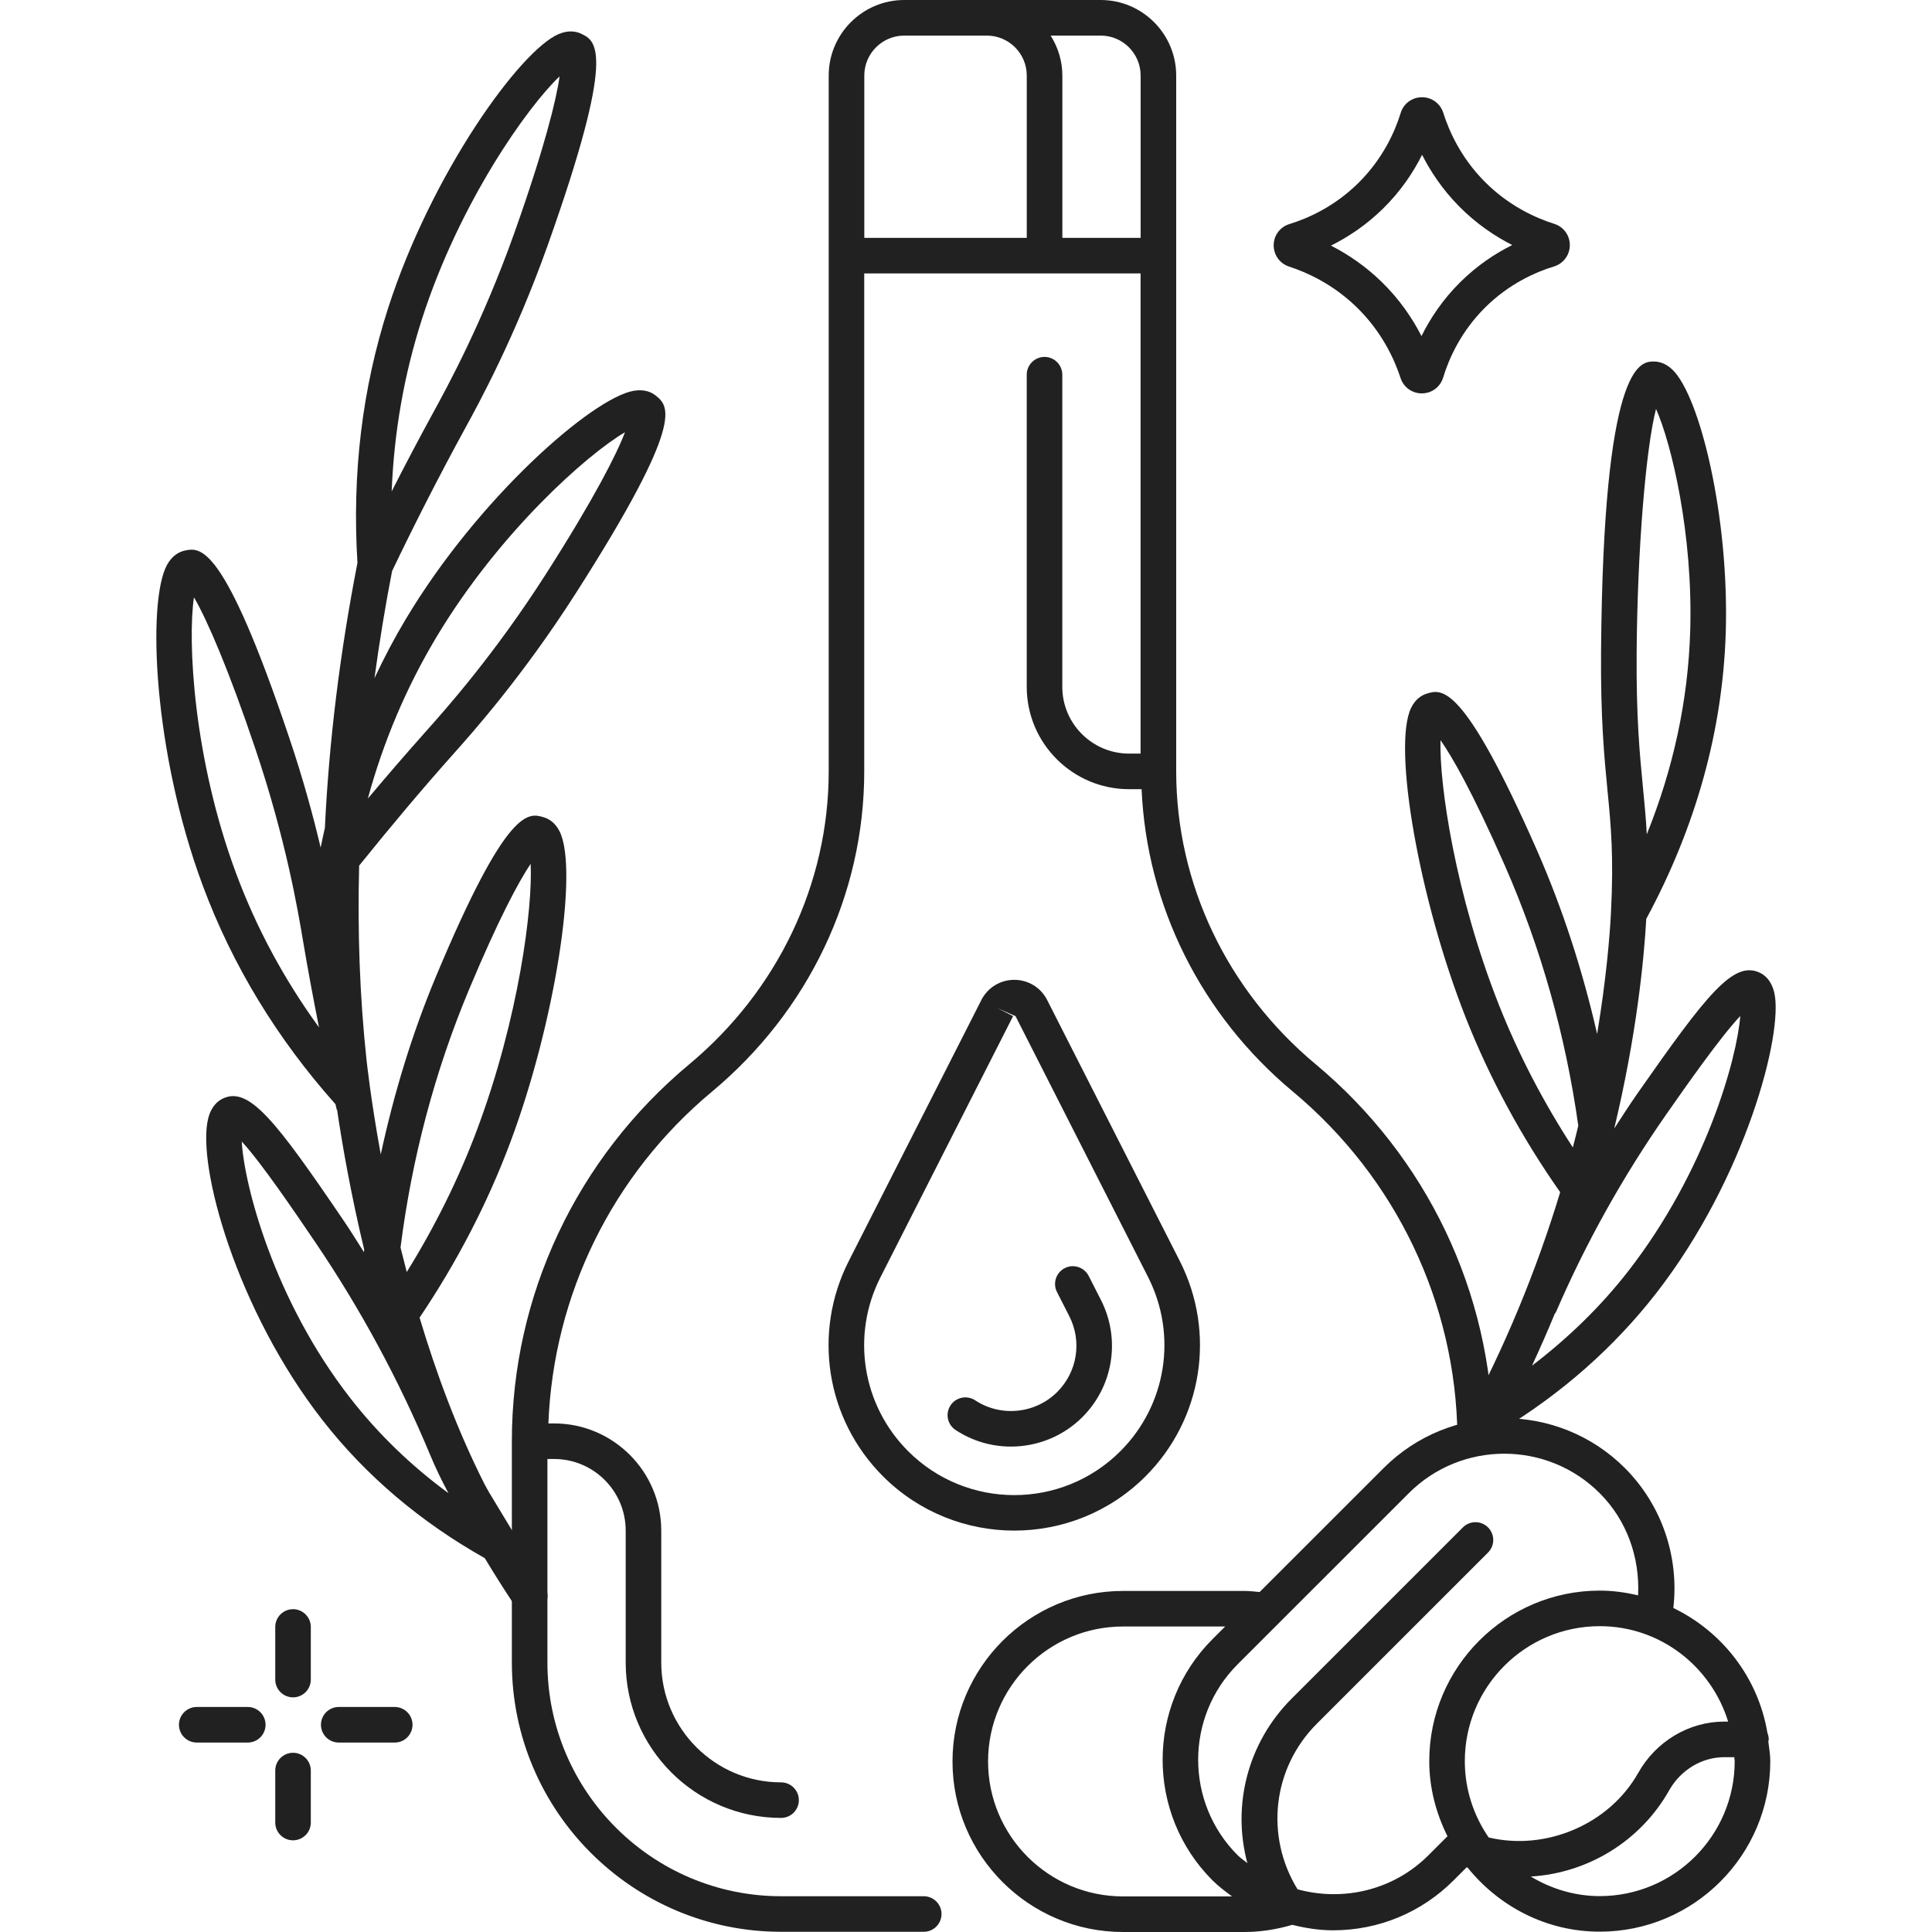<?xml version="1.0" encoding="UTF-8"?> <svg xmlns="http://www.w3.org/2000/svg" viewBox="0 0 64 64"><g id="_x32_0"></g><g id="_x31_9"></g><g id="_x31_8"></g><g id="_x31_7"></g><g id="_x31_6"></g><g id="_x31_5"></g><g id="_x31_4"></g><g id="_x31_3"></g><g id="_x31_2"></g><g id="_x31_1"></g><g id="_x31_0"></g><g id="_x39_"></g><g id="_x38_"></g><g id="_x37_"></g><g id="_x36_"></g><g id="_x35_"></g><g id="_x34_"><g><g fill="#212121"><path d="m58.578 57.691c.003-.025.014-.046.014-.071 0-.076-.017-.147-.043-.214-.308-1.832-1.495-3.356-3.117-4.139.195-1.706-.384-3.412-1.607-4.637-2.203-2.202-5.786-2.201-7.989 0l-4.109 4.108c-.167-.015-.333-.036-.504-.036h-4.021c-3.115 0-5.649 2.534-5.649 5.649s2.534 5.649 5.649 5.649h4.021c.541 0 1.072-.087 1.586-.237.438.108.887.181 1.349.181 1.509 0 2.928-.588 3.995-1.655l.436-.436c.009.007.021.01.03.017 1.037 1.282 2.602 2.119 4.375 2.119 3.115 0 5.649-2.534 5.649-5.649 0-.222-.04-.433-.065-.649zm-1.331-.661h-.128c-1.167 0-2.26.651-2.85 1.698-.969 1.72-3.073 2.59-4.955 2.14-.496-.72-.79-1.59-.79-2.528 0-2.465 2.005-4.471 4.471-4.471 2.006 0 3.688 1.337 4.252 3.161zm-24.516 1.321c0-2.465 2.005-4.471 4.471-4.471h3.383l-.42.42c-2.202 2.202-2.202 5.786 0 7.989.201.2.424.366.648.532h-3.61c-2.467.001-4.472-2.005-4.472-4.47zm10.252 4.235c-1.077-1.752-.839-4.008.639-5.486l5.671-5.67c.23-.23.23-.603 0-.833s-.603-.23-.833 0l-5.671 5.67c-1.469 1.469-1.979 3.552-1.468 5.452-.107-.089-.222-.163-.323-.263-1.743-1.743-1.743-4.58 0-6.323l5.671-5.67c1.743-1.743 4.579-1.743 6.323 0 .9.9 1.333 2.131 1.272 3.384-.409-.095-.831-.156-1.269-.156-3.115 0-5.649 2.534-5.649 5.649 0 .897.229 1.734.603 2.488l-.628.628c-1.174 1.174-2.84 1.538-4.338 1.13zm10.011.225c-.838 0-1.614-.246-2.285-.648 1.904-.116 3.639-1.18 4.584-2.855.383-.678 1.083-1.099 1.825-1.099h.333c.001.045.013.086.013.131.001 2.465-2.004 4.471-4.47 4.471z"></path><path d="m58.776 32.886c-.093-.4-.308-.58-.472-.66-.877-.424-1.756.699-4.08 4.023-.259.372-.504.754-.75 1.135.732-3.058.982-5.547 1.061-6.945 1.647-3.055 2.533-6.249 2.633-9.494.116-3.826-.854-7.818-1.765-8.698-.252-.243-.498-.277-.667-.272-.403.027-1.627.107-1.699 9.604-.017 2.235.106 3.493.213 4.604.114 1.166.211 2.174.115 4.05 0 .009 0 .017-.001.026-.038.735-.153 2.161-.457 3.992-.478-2.089-1.134-4.128-1.993-6.085-2.451-5.562-3.151-5.342-3.654-5.188-.155.049-.371.171-.518.477-.62 1.297.28 6.385 1.819 10.272.801 2.027 1.856 3.962 3.122 5.767-.795 2.625-1.857 5.184-3.165 7.605-.155.286-.049.644.238.798.089.048.185.071.28.071.208 0 .412-.112.518-.309.046-.085.086-.173.131-.258 2.034-1.226 3.779-2.762 5.186-4.571 2.966-3.821 4.213-8.609 3.905-9.944zm-4.56-11.3c.026-3.383.305-6.743.642-8.04.511 1.148 1.231 4.147 1.132 7.362-.069 2.278-.552 4.533-1.438 6.73-.029-.552-.078-1.045-.129-1.571-.105-1.082-.224-2.308-.207-4.481zm-6.497 2.933c.367.523 1.035 1.665 2.124 4.137 1.2 2.73 2.018 5.636 2.44 8.635-.058.238-.116.475-.181.719-.972-1.496-1.797-3.075-2.447-4.718-1.459-3.69-1.983-7.348-1.936-8.773zm6.221 17.586c-.912 1.173-1.987 2.215-3.189 3.133.261-.567.514-1.136.75-1.713.013-.022.032-.038.043-.062.989-2.289 2.216-4.49 3.661-6.559.661-.945 1.775-2.538 2.444-3.248-.112 1.422-1.137 5.139-3.709 8.449z"></path><path d="m15.025 24.97c.625-.7 2.285-2.561 4.044-5.309 3.669-5.737 3.082-6.211 2.652-6.557-.133-.108-.367-.222-.737-.157-1.362.243-5.132 3.529-7.547 7.57-.378.631-.719 1.282-1.032 1.948.159-1.171.351-2.353.583-3.547.762-1.592 1.566-3.166 2.42-4.729.451-.823 1.649-3.01 2.743-6.085 2.28-6.417 1.6-6.746 1.103-6.986-.153-.075-.413-.132-.753.013-1.272.545-4.202 4.597-5.645 9.078-.854 2.657-1.198 5.465-1.015 8.438-.585 2.997-.943 5.93-1.079 8.779-.046.217-.099.432-.14.651-.248-1.046-.582-2.284-1.048-3.66-2.175-6.46-2.945-6.288-3.461-6.176-.167.037-.405.15-.583.477-.661 1.216-.454 6.212 1.189 10.624.979 2.632 2.458 5.065 4.395 7.237.013.056.026.112.038.168.002.01.013.015.016.025.166 1.123.449 2.76.897 4.628-.002.018-.006.035-.008.053-.001.011.003.021.003.032-.217-.34-.428-.685-.654-1.018-2.276-3.354-3.157-4.486-4.022-4.077-.17.08-.394.263-.492.679-.372 1.56.95 6.334 3.791 9.975 1.442 1.849 3.256 3.379 5.376 4.572.31.515.642 1.041.998 1.576.114.17.3.263.491.263.112 0 .226-.032.326-.099.271-.18.345-.546.165-.817-.31-.466-.597-.922-.871-1.372-.013-.069-.007-.141-.045-.204l-.918-1.52c-.052-.087-.097-.177-.147-.264-.899-1.773-1.609-3.691-2.159-5.531 1.227-1.822 2.243-3.769 3.005-5.805 1.469-3.915 2.276-9.018 1.633-10.303-.152-.304-.371-.422-.527-.467-.506-.153-1.213-.357-3.566 5.27-.794 1.898-1.394 3.876-1.831 5.898-.341-1.871-.47-3.123-.474-3.157-.222-2.074-.298-4.215-.242-6.409 1.01-1.253 2.045-2.491 3.128-3.705zm-.579-3.847c2.09-3.493 5.004-6.071 6.258-6.805-.277.724-1.015 2.189-2.63 4.714-1.705 2.664-3.319 4.473-3.967 5.199-.645.724-1.288 1.467-1.922 2.223.517-1.895 1.275-3.68 2.261-5.331zm-.469-10.551c1.246-3.874 3.505-7.044 4.56-8.042-.107.768-.496 2.361-1.499 5.187-1.061 2.98-2.225 5.107-2.692 5.96-.465.851-.924 1.72-1.371 2.601.077-1.961.412-3.872 1.002-5.706zm-2.368 35.749c-2.543-3.261-3.525-7.086-3.6-8.506.644.698 1.722 2.285 2.422 3.316 1.504 2.216 2.788 4.589 3.814 7.055.179.431.385.858.611 1.277-1.234-.904-2.322-1.956-3.247-3.142zm3.923-13.528c.974-2.329 1.647-3.584 2.046-4.177.074 1.419-.383 5.092-1.778 8.814-.613 1.635-1.397 3.21-2.326 4.707-.072-.275-.141-.546-.206-.812.374-2.95 1.129-5.818 2.264-8.532zm-7.71-3.859c-1.423-3.823-1.61-7.717-1.397-9.147.437.746 1.157 2.412 2.031 5.01 1.017 3.007 1.419 5.397 1.578 6.346.162.96.341 1.927.534 2.891-1.155-1.588-2.075-3.296-2.746-5.1z"></path></g><g><g><g><g><path d="m9.707 56.227c-.325 0-.589-.264-.589-.589v-1.743c0-.325.265-.589.589-.589s.589.264.589.589v1.743c0 .325-.264.589-.589.589z" fill="#212121"></path></g><g><path d="m9.707 60.963c-.325 0-.589-.264-.589-.589v-1.722c0-.325.265-.589.589-.589s.589.264.589.589v1.722c0 .325-.264.589-.589.589z" fill="#212121"></path></g></g><g><g><path d="m13.076 57.724h-1.855c-.325 0-.589-.264-.589-.589s.265-.589.589-.589h1.855c.325 0 .589.264.589.589s-.264.589-.589.589z" fill="#212121"></path></g><g><path d="m8.208 57.724h-1.691c-.325 0-.589-.264-.589-.589s.265-.589.589-.589h1.691c.325 0 .589.264.589.589s-.264.589-.589.589z" fill="#212121"></path></g></g></g></g><g><path d="m47.098 13.032c-.322 0-.605-.206-.704-.513-.204-.627-.628-1.549-1.477-2.366-.782-.752-1.635-1.134-2.212-1.321-.311-.101-.515-.387-.513-.712.004-.323.213-.604.523-.698.596-.183 1.476-.567 2.272-1.35.823-.809 1.223-1.714 1.413-2.331.093-.309.376-.518.702-.52h.003c.326 0 .608.208.706.518.187.593.573 1.469 1.357 2.264.806.818 1.706 1.219 2.318 1.412.311.098.518.382.516.707-.001.325-.211.608-.521.704-.601.183-1.484.567-2.281 1.357-.814.808-1.208 1.711-1.394 2.325 0 .001-.001.003-.001.003-.096.309-.377.519-.7.52-.004.001-.005.001-.007.001zm.143-.694h.013zm.273-.186c0 .001.001.003.001.004 0-.001-.001-.003-.001-.004zm-3.424-4.016c.603.308 1.161.703 1.644 1.168.624.6 1.056 1.245 1.355 1.829.281-.569.69-1.197 1.283-1.785.569-.564 1.173-.958 1.723-1.231-.562-.285-1.184-.696-1.765-1.286-.556-.564-.947-1.161-1.222-1.703-.285.57-.698 1.198-1.295 1.784-.571.56-1.175.951-1.723 1.224zm-1.029.411s-.001 0-.003.001c.001-.001.003-.001.003-.001zm4.465-4.462c0 .002-.001.003-.001.005 0-.001.001-.003.001-.005z" fill="#212121"></path></g><g fill="#212121"><path d="m43.586 35.257c-2.938-2.448-4.623-5.985-4.623-9.704v-23.05c0-1.38-1.122-2.503-2.501-2.503h-6.507c-1.38 0-2.503 1.123-2.503 2.503v23.051c0 3.719-1.685 7.256-4.622 9.704-3.733 3.111-5.874 7.66-5.874 12.483v7.333c0 4.918 4.002 8.919 8.92 8.919h4.724c.325 0 .589-.264.589-.589s-.265-.589-.589-.589h-4.724c-4.269 0-7.742-3.473-7.742-7.741v-6.743h.221c1.309 0 2.372 1.064 2.372 2.373v4.37c0 2.838 2.31 5.147 5.147 5.147.325 0 .589-.264.589-.589s-.265-.589-.589-.589c-2.188 0-3.969-1.78-3.969-3.969v-4.37c0-1.958-1.593-3.551-3.551-3.551h-.188c.167-4.25 2.107-8.23 5.417-10.989 3.207-2.673 5.046-6.54 5.046-10.609v-16.498h9.154v15.907h-.382c-1.219 0-2.211-.992-2.211-2.211v-10.341c0-.325-.265-.589-.589-.589s-.589.264-.589.589v10.341c0 1.869 1.521 3.39 3.39 3.39h.415c.169 3.851 1.962 7.477 5.014 10.02 3.413 2.845 5.399 7.003 5.449 11.408.004.326.225.583.596.583.326-.004.587-.27.583-.596-.054-4.751-2.195-9.234-5.873-12.301zm-9.573-27.378h-5.382v-5.376c0-.73.594-1.324 1.324-1.324h2.734c.73 0 1.324.594 1.324 1.324zm3.772 0h-2.593v-5.376c0-.487-.146-.939-.388-1.324h1.658c.73 0 1.323.594 1.323 1.324z"></path><path d="m34.689 33.128c-.208-.413-.626-.669-1.089-.67 0 0 0 0-.001 0-.463 0-.879.256-1.09.668v.001l-4.392 8.646c-1.209 2.379-.753 5.245 1.134 7.132 1.199 1.198 2.773 1.798 4.348 1.798s3.149-.599 4.348-1.798c1.886-1.887 2.343-4.753 1.135-7.132zm2.425 14.945c-1.938 1.939-5.092 1.939-7.03 0-1.526-1.525-1.894-3.843-.916-5.766l4.392-8.647-.525-.266.605.266 4.393 8.647c.975 1.924.607 4.24-.919 5.766z"></path><path d="m36.064 42.266c-.15-.291-.506-.405-.792-.258-.29.148-.405.502-.258.792l.408.801c.426.837.265 1.845-.399 2.509-.723.723-1.867.84-2.72.277-.268-.177-.636-.105-.815.167-.18.272-.105.636.166.816.559.369 1.198.55 1.834.55.865 0 1.724-.333 2.368-.977 1.025-1.025 1.272-2.582.616-3.875z"></path></g></g></g><g id="_x33_"></g><g id="_x32_"></g><g id="_x31_"></g></svg> 